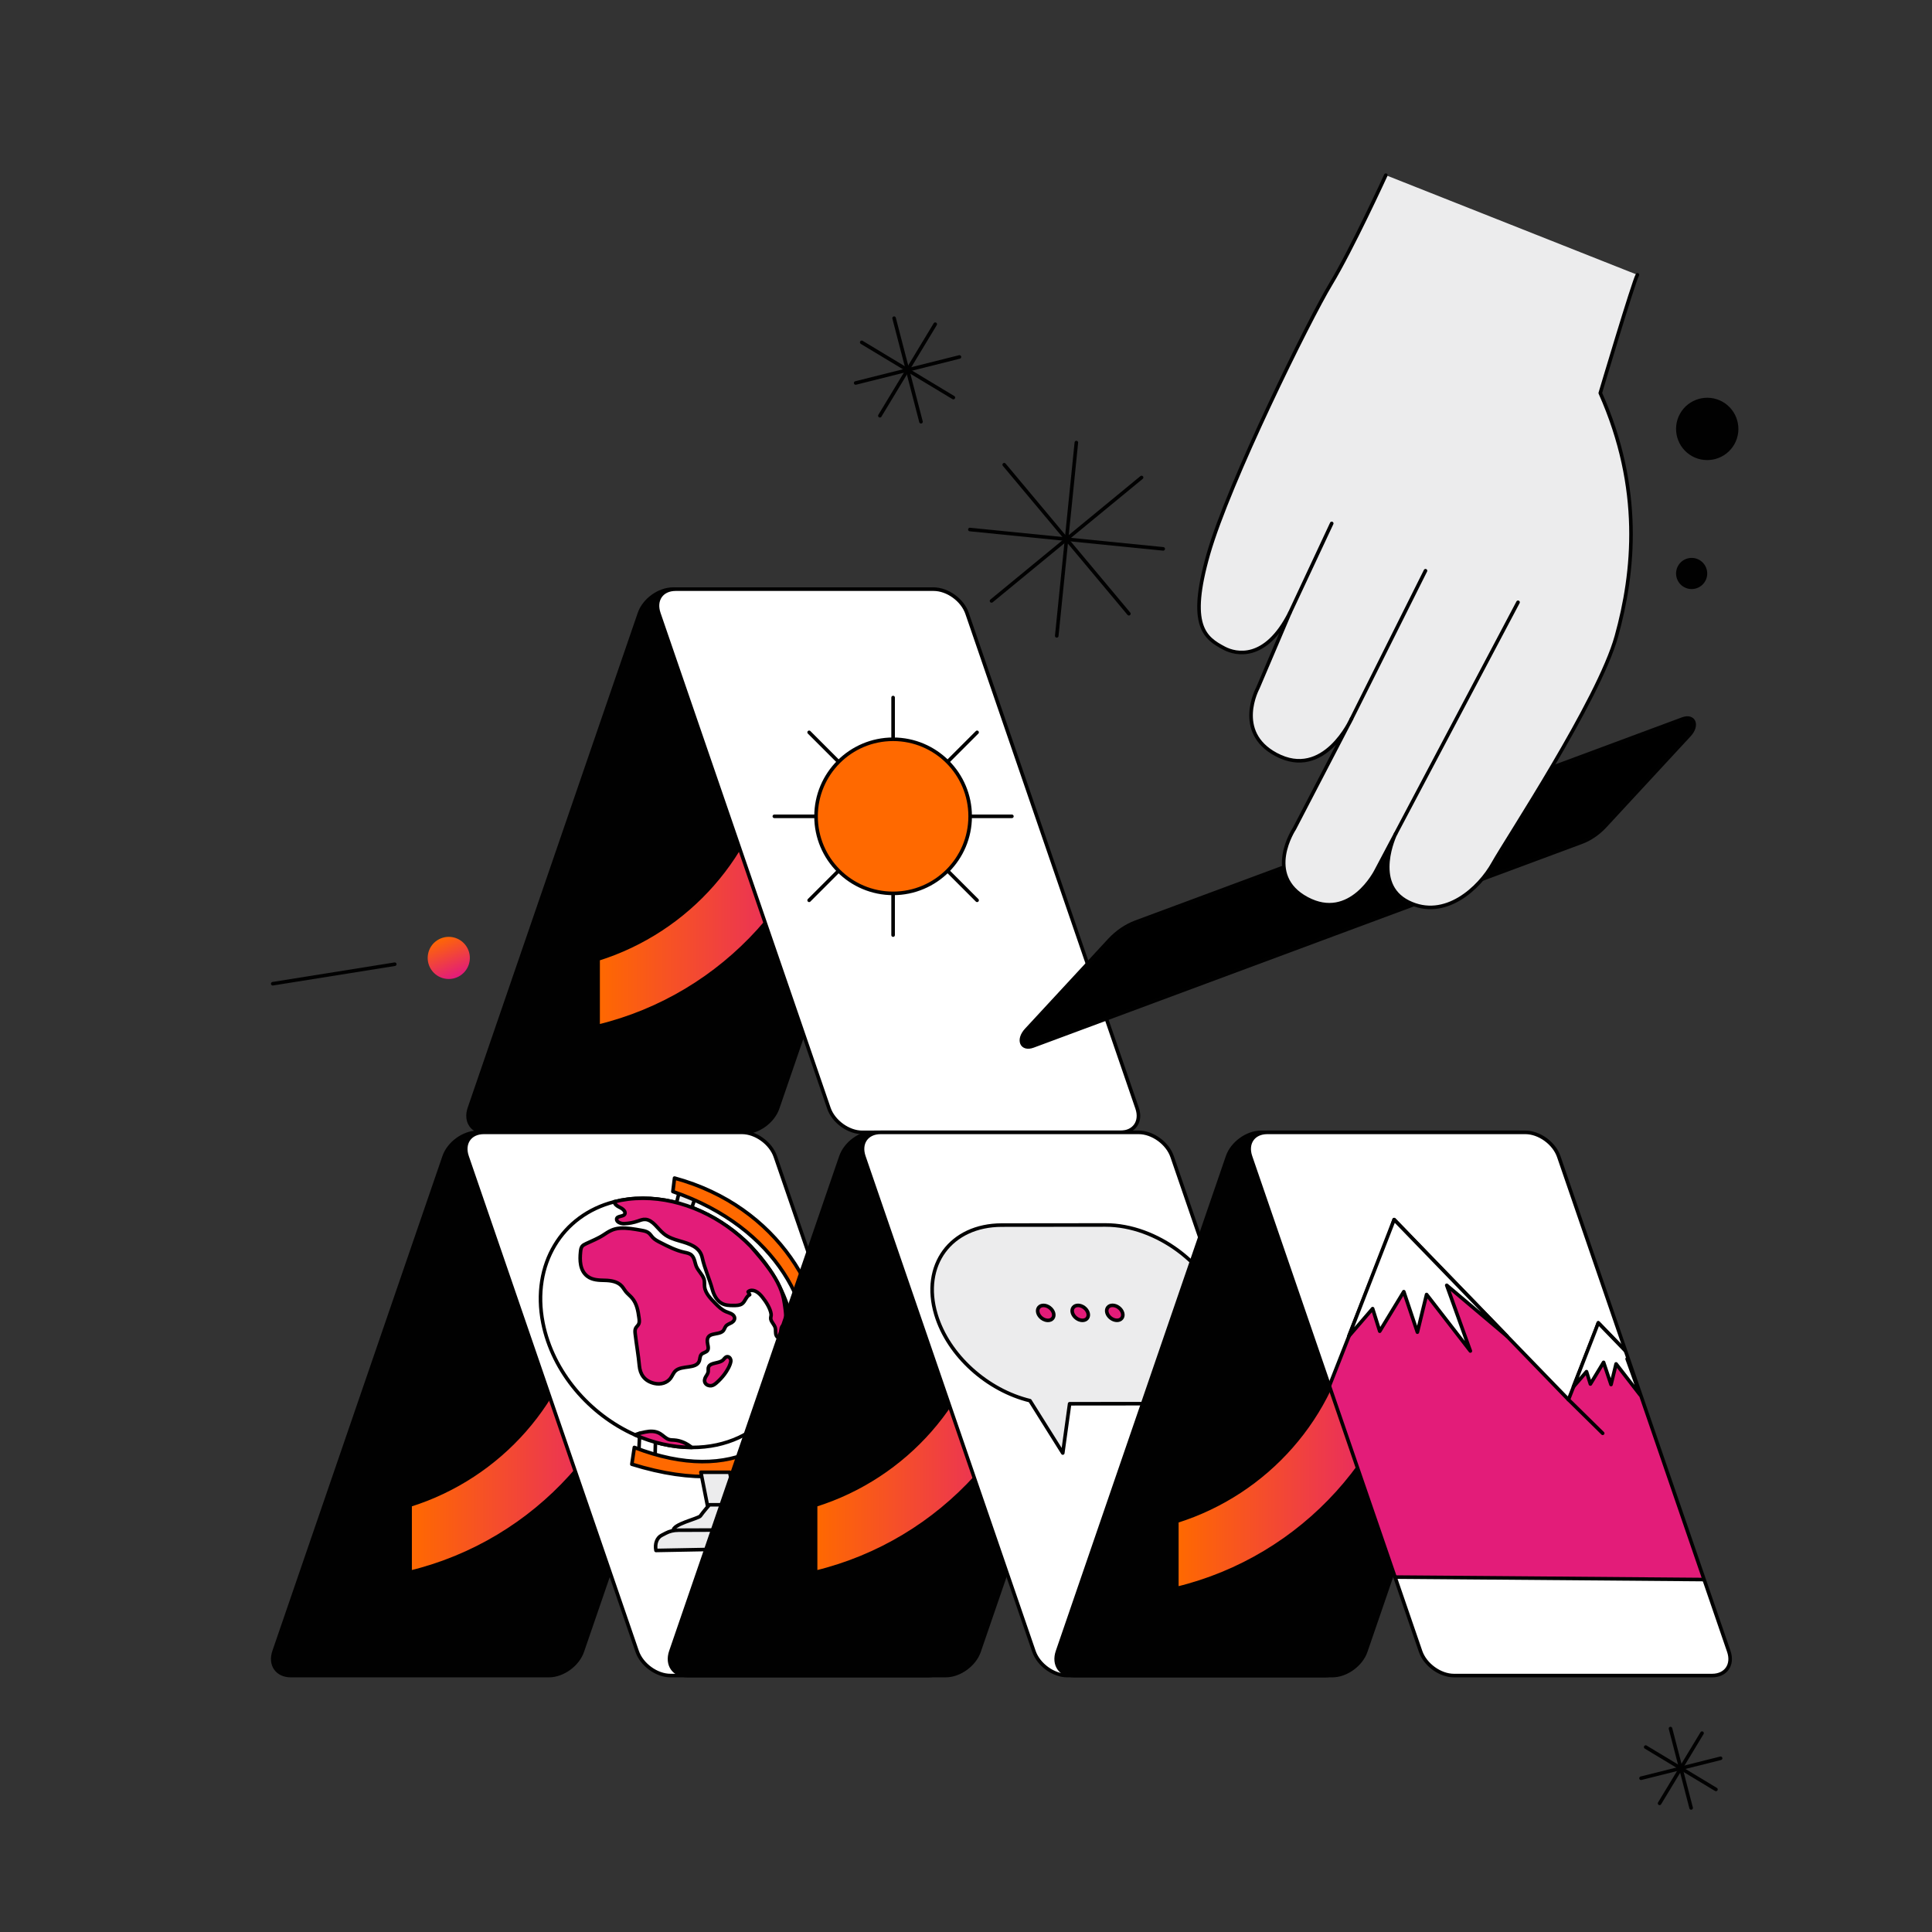 <?xml version="1.0" encoding="UTF-8"?><svg id="b" xmlns="http://www.w3.org/2000/svg" xmlns:xlink="http://www.w3.org/1999/xlink" viewBox="0 0 1080 1080"><rect x="0" y="0" width="1080" height="1080" fill="#333333" stroke="none"/><defs><linearGradient id="c" x1="1678.28" y1="7740.13" x2="1701.85" y2="7740.13" gradientTransform="translate(6772.84 -3962.28) rotate(67.73)" gradientUnits="userSpaceOnUse"><stop offset="0" stop-color="#ff6900"/><stop offset="1" stop-color="#e31c79"/></linearGradient><linearGradient id="d" x1="229.24" y1="804.62" x2="363" y2="804.62" gradientTransform="matrix(1,0,0,1,0,0)" xlink:href="#c"/><linearGradient id="e" x1="334.34" y1="499.39" x2="468.1" y2="499.39" gradientTransform="matrix(1,0,0,1,0,0)" xlink:href="#c"/><linearGradient id="f" x1="455.92" y1="804.62" x2="589.68" y2="804.62" gradientTransform="matrix(1,0,0,1,0,0)" xlink:href="#c"/><linearGradient id="g" x1="657.85" y1="813.64" x2="791.61" y2="813.64" gradientTransform="matrix(1,0,0,1,0,0)" xlink:href="#c"/><clipPath id="h"><path d="m812.76,936.65h144.3c7.73,0,11.92-6.05,9.35-13.52l-95.06-276.61c-2.57-7.47-10.91-13.52-18.65-13.52h-144.3c-7.73,0-11.92,6.05-9.35,13.52l95.06,276.61c2.57,7.47,10.91,13.52,18.65,13.52Z" fill="#fff"/></clipPath></defs><path d="m306.87,936.65h-144.3c-7.73,0-11.92-6.05-9.35-13.52l95.06-276.61c2.57-7.47,10.91-13.52,18.65-13.52h144.3c7.73,0,11.92,6.05,9.35,13.52l-95.06,276.61c-2.57,7.47-10.91,13.52-18.65,13.52Z" fill="#010101" stroke="#010101" stroke-linecap="round" stroke-linejoin="round" stroke-width="2"/><path d="m416.05,633h-144.3c-7.73,0-11.92-6.05-9.35-13.52l95.06-276.61c2.57-7.47,10.91-13.52,18.65-13.52h144.3c7.73,0,11.92,6.05,9.35,13.52l-95.06,276.61c-2.57,7.47-10.91,13.52-18.65,13.52Z" fill="#010101" stroke="#010101" stroke-linecap="round" stroke-linejoin="round" stroke-width="2"/><path d="m969.55,248.3c4.7-8.38,1.71-19.03-6.67-23.73-8.38-4.7-19.03-1.71-23.73,6.67-4.7,8.38-1.71,19.02,6.67,23.73,8.38,4.7,19.02,1.71,23.73-6.67Z" fill="#010101"/><path d="m953.24,324.84c2.35-4.19.85-9.51-3.34-11.86-4.19-2.35-9.51-.85-11.86,3.34-2.35,4.19-.85,9.51,3.34,11.86s9.51.85,11.86-3.34Z" fill="#010101"/><path d="m243.44,526.34c5.04-4.1,12.48-3.33,16.57,1.72,4.1,5.04,3.33,12.48-1.72,16.57-5.04,4.1-12.48,3.33-16.58-1.72s-3.32-12.48,1.72-16.58Z" fill="url(#c)"/><line x1="152.46" y1="549.91" x2="220.67" y2="539" fill="none" stroke="#010101" stroke-linecap="round" stroke-linejoin="round" stroke-width="2"/><line x1="554.27" y1="335.92" x2="638.14" y2="266.92" fill="none" stroke="#010101" stroke-linecap="round" stroke-linejoin="round" stroke-width="2"/><line x1="561.36" y1="259.77" x2="631.05" y2="343.07" fill="none" stroke="#010101" stroke-linecap="round" stroke-linejoin="round" stroke-width="2"/><line x1="601.69" y1="247.39" x2="590.73" y2="355.45" fill="none" stroke="#010101" stroke-linecap="round" stroke-linejoin="round" stroke-width="2"/><line x1="650.24" y1="306.82" x2="542.17" y2="296.01" fill="none" stroke="#010101" stroke-linecap="round" stroke-linejoin="round" stroke-width="2"/><line x1="478.32" y1="214.09" x2="536.33" y2="199.54" fill="none" stroke="#010101" stroke-linecap="round" stroke-linejoin="round" stroke-width="2"/><line x1="499.81" y1="177.87" x2="514.84" y2="235.76" fill="none" stroke="#010101" stroke-linecap="round" stroke-linejoin="round" stroke-width="2"/><line x1="522.8" y1="181.22" x2="491.86" y2="232.41" fill="none" stroke="#010101" stroke-linecap="round" stroke-linejoin="round" stroke-width="2"/><line x1="532.94" y1="222.25" x2="481.71" y2="191.38" fill="none" stroke="#010101" stroke-linecap="round" stroke-linejoin="round" stroke-width="2"/><path d="m229.24,841.33v37.6c70.24-17.02,124.46-75.98,133.76-148.6h-36.8c-8.71,52.44-46.7,95.18-96.96,111Z" fill="url(#d)" stroke="#010101" stroke-linecap="round" stroke-linejoin="round" stroke-width="2"/><path d="m334.34,536.1v37.6c70.24-17.02,124.46-75.98,133.76-148.6h-36.8c-8.71,52.44-46.7,95.18-96.96,111Z" fill="url(#e)" stroke="#010101" stroke-linecap="round" stroke-linejoin="round" stroke-width="2"/><path d="m482,633h144.3c7.73,0,11.92-6.05,9.35-13.52l-95.06-276.61c-2.57-7.47-10.91-13.52-18.65-13.52h-144.3c-7.73,0-11.92,6.05-9.35,13.52l95.06,276.61c2.57,7.47,10.91,13.52,18.65,13.52Z" fill="#fff" stroke="#010101" stroke-linecap="round" stroke-linejoin="round" stroke-width="2"/><line x1="499.25" y1="389.93" x2="499.25" y2="522.72" fill="#fff" stroke="#010101" stroke-linecap="round" stroke-linejoin="round" stroke-width="2"/><line x1="565.65" y1="456.33" x2="432.86" y2="456.33" fill="#fff" stroke="#010101" stroke-linecap="round" stroke-linejoin="round" stroke-width="2"/><line x1="546.2" y1="503.27" x2="452.31" y2="409.38" fill="#fff" stroke="#010101" stroke-linecap="round" stroke-linejoin="round" stroke-width="2"/><line x1="452.31" y1="503.27" x2="546.2" y2="409.38" fill="#fff" stroke="#010101" stroke-linecap="round" stroke-linejoin="round" stroke-width="2"/><circle cx="499.25" cy="456.33" r="43.07" fill="#ff6900" stroke="#010101" stroke-linecap="round" stroke-linejoin="round" stroke-width="2"/><path d="m374.82,936.65h144.3c7.73,0,11.92-6.05,9.35-13.52l-95.06-276.61c-2.57-7.47-10.91-13.52-18.65-13.52h-144.3c-7.73,0-11.92,6.05-9.35,13.52l95.06,276.61c2.57,7.47,10.91,13.52,18.65,13.52Z" fill="#fff" stroke="#010101" stroke-linecap="round" stroke-linejoin="round" stroke-width="2"/><path d="m442.78,739.49c7.59,38.46-17.44,69.64-55.9,69.64-.07,0-.15,0-.22,0-10.88-.03-21.66-2.56-31.7-7.03-25.39-11.31-46.03-35.1-51.46-62.6-6.47-32.78,10.76-60.28,39.81-67.68,5.03-1.28,10.42-1.96,16.09-1.96,22.34,0,44.3,10.52,60.27,26.88,0,0,0,0,0,0,3.94,4.03,7.51,8.42,10.63,13.09,0,0,0,0,0,0,2.03,3.04,3.88,6.2,5.51,9.46,0,0,0,0,0,0,3.2,6.39,5.57,13.17,6.96,20.19Z" fill="#fff" stroke="#010101" stroke-linecap="round" stroke-linejoin="round" stroke-width="2"/><polygon points="377.74 674.21 379.75 666.08 388.58 669.64 385.92 677.53 377.74 674.21" fill="#ececed" stroke="#010101" stroke-linecap="round" stroke-linejoin="round" stroke-width="2"/><polygon points="357.13 811 357.61 801.22 366.44 804.77 366.2 813.64 357.13 811" fill="#fff" stroke="#010101" stroke-linecap="round" stroke-linejoin="round" stroke-width="2"/><path d="m377.06,658.55l-.92,7.53c117.51,40.37,90.07,186.27-21.54,143.04l-1.4,9.39c138.44,43.08,140.37-128.33,23.87-159.96Z" fill="#ff6900" stroke="#010101" stroke-linecap="round" stroke-linejoin="round" stroke-width="2"/><polygon points="391.8 823 397.61 852.43 413.73 852.43 407.92 823 391.8 823" fill="#ececed" stroke="#010101" stroke-linecap="round" stroke-linejoin="round" stroke-width="2"/><path d="m391.46,847.49c1.95-2.74,5.12-6.32,5.12-6.32h14.51l6.17,6.5c1.32,1.55,21.54,5.72,22.15,8.81l-18,3.87c-8.85,6.01-18.54,6.81-29.44,0l-15.51-4.74c-.69-3.5,14.03-6.78,14.99-8.13Z" fill="#ececed" stroke="#010101" stroke-linecap="round" stroke-linejoin="round" stroke-width="2"/><path d="m379.15,855.39c-2.52,0-4.89.57-6.95,1.65l-2.38,1.24c-2.62,1.37-3.86,4.71-3.13,8.43l82.24-1.54c-.55-2.81-2.44-5.36-4.81-6.51l-2.97-1.44c-2.78-1.35-5.72-2.05-8.57-2.04l-53.43.2Z" fill="#ececed" stroke="#010101" stroke-linecap="round" stroke-linejoin="round" stroke-width="2"/><path d="m327.57,695.25c-.82.39-1.67.8-2.2,1.51-.61.82-.74,1.94-.85,3.02-.47,4.63-.42,10.42,3.81,13.65,2.87,2.19,6.48,2.21,9.77,2.29,3.29.08,7.1.58,9.51,3.26.84.94,1.42,2.05,2.21,3.03,1.01,1.26,2.32,2.25,3.39,3.46,2.8,3.2,3.48,7.37,4,11.23.16,1.17.31,2.39-.13,3.38-.43.96-1.37,1.57-1.8,2.54-.41.93-.3,2.09-.17,3.19.68,5.86,1.76,11.8,2.29,17.65.43,4.76,2.8,8.52,8.31,9.84,3.6.87,7.24-.27,9.15-2.85,1-1.35,1.56-3.06,2.81-4.18,3.55-3.18,11.52-.85,13.22-5.41.44-1.19.32-2.69,1.12-3.64.92-1.1,2.84-1.15,3.58-2.4.75-1.26-.05-3.09-.18-4.69-.45-5.75,5.85-3.55,8.64-5.99.84-.74,1.04-1.99,1.75-2.85.8-.96,2.14-1.32,3.23-1.96,1.09-.64,2.01-1.88,1.47-3.23-.68-1.69-2.9-2.16-4.61-2.86-2.3-.95-4.21-2.82-6.01-4.63-2.69-2.69-5.56-5.74-6-9.17-.2-1.54.12-3.06-.41-4.58-.84-2.39-3.08-4.39-4.15-6.77-.88-1.97-.98-4.84-2.72-6.45-1.11-1.03-2.64-1.27-4.04-1.58-4.62-1-9.08-3.27-13.46-5.51-1.53-.78-3.11-1.6-4.29-2.88-.71-.77-1.26-1.69-2.07-2.37-1.15-.96-2.63-1.25-4.02-1.5-4.09-.74-8.23-1.49-12.19-1.21-3.9.27-6.2,1.8-9.11,3.72-2.97,1.97-6.54,3.37-9.86,4.94Z" fill="#e31c79" stroke="#010101" stroke-linecap="round" stroke-linejoin="round" stroke-width="2"/><path d="m438.45,728.26c.42,3.11,1.64,9.4,0,11.85-.34.51-.89.85-1.25,1.35-1.05,1.45-.29,3.76-.78,5.54-.1.35-.27.7-.61.83-.64.24-1.47-.43-1.81-1.13-.72-1.47-.2-3.04-.66-4.57-.5-1.65-2.04-2.97-2.44-4.63-.24-1.01.3-1.9.16-2.91-.43-3.13-2.76-6.82-4.86-9.44-1.05-1.31-2.27-2.59-3.76-3.31-1.49-.72-3.32-.75-4.24.29.29.54.59,1.08.88,1.63-2.08.99-2.45,3.81-4.31,5.1-1.29.89-3.11.92-4.82.91-2.15,0-4.44-.04-6.5-1.18-2.82-1.56-4.41-4.75-5.22-7.7-1.69-6.16-4.35-11.78-5.68-17.86-1.33-6.08-7.31-7.8-12.72-9.36-3.05-.87-6.2-1.89-8.77-3.99-3.43-2.81-6.05-7.61-10.13-8.01-1.56-.15-2.93.44-4.3.91-2.39.83-4.96,1.32-7.62,1.46-1.77.09-4.44-.81-4.31-2.54.16-2.08,4.25-1.14,4.67-3.14.22-1.05-.8-2.21-1.86-2.86-1.06-.65-2.26-1.07-3.15-1.94-.53-.51-.87-1.12-1.05-1.77,5.03-1.28,10.42-1.96,16.09-1.96,22.34,0,44.3,10.52,60.27,26.88,0,0,0,0,0,0,3.64,4.18,7.41,8.53,10.63,13.09,0,0,0,0,0,0,2.16,3.05,4.06,6.2,5.51,9.46,0,0,0,0,0,0,1.29,2.9,2.21,5.89,2.62,8.97Z" fill="#e31c79" stroke="#010101" stroke-linecap="round" stroke-linejoin="round" stroke-width="2"/><path d="m397.86,762.54c-.95.4-1.67.97-1.88,1.98-.15.7.01,1.49-.08,2.21-.14,1.17-.91,2.05-1.46,3.02-.55.97-.89,2.26-.2,3.4.69,1.13,2.18,1.64,3.35,1.47,1.17-.17,2.09-.88,2.92-1.6,1.66-1.45,3.16-3.06,4.48-4.81,1.33-1.76,3.28-4.99,3.56-7.32.11-.93-.49-2.14-1.48-2.43-1.17-.34-1.94.72-2.61,1.52-1.42,1.7-4.56,1.71-6.61,2.57Z" fill="#e31c79" stroke="#010101" stroke-linecap="round" stroke-linejoin="round" stroke-width="2"/><path d="m386.66,809.12c-10.88-.03-21.66-2.56-31.7-7.03,2.1-.86,4.66-1.37,5.8-1.61,2.61-.54,5.61-.65,8.2.9,1.71,1.02,3.14,2.71,4.98,3.3.97.31,1.95.28,2.93.34,3.4.22,6.95,1.72,9.79,4.11Z" fill="#e31c79" stroke="#010101" stroke-linecap="round" stroke-linejoin="round" stroke-width="2"/><path d="m528.67,936.65h-144.3c-7.73,0-11.92-6.05-9.35-13.52l95.06-276.61c2.57-7.47,10.91-13.52,18.65-13.52h144.3c7.73,0,11.92,6.05,9.35,13.52l-95.06,276.61c-2.57,7.47-10.91,13.52-18.65,13.52Z" fill="#010101" stroke="#010101" stroke-linecap="round" stroke-linejoin="round" stroke-width="2"/><path d="m455.92,841.33v37.6c70.24-17.02,124.46-75.98,133.76-148.6h-36.8c-8.71,52.44-46.7,95.18-96.96,111Z" fill="url(#f)" stroke="#010101" stroke-linecap="round" stroke-linejoin="round" stroke-width="2"/><path d="m596.62,936.65h144.3c7.73,0,11.92-6.05,9.35-13.52l-95.06-276.61c-2.57-7.47-10.91-13.52-18.65-13.52h-144.3c-7.73,0-11.92,6.05-9.35,13.52l95.06,276.61c2.57,7.47,10.91,13.52,18.65,13.52Z" fill="#fff" stroke="#010101" stroke-linecap="round" stroke-linejoin="round" stroke-width="2"/><path d="m559.99,684.83l57.96-.06c28.58-.03,58.44,22.31,66.7,49.89h0c8.26,27.58-8.21,49.97-36.79,50l-49.94.05-3.82,27.54-18.35-29.27c-23.7-5.75-45.65-25.12-52.55-48.15h0c-8.26-27.58,8.21-49.97,36.79-50Z" fill="#ececed" stroke="#010101" stroke-linecap="round" stroke-linejoin="round" stroke-width="2"/><ellipse cx="623.17" cy="733.84" rx="3.68" ry="4.93" transform="translate(-338.26 784.06) rotate(-52.65)" fill="#e31c79" stroke="#010101" stroke-linecap="round" stroke-linejoin="round" stroke-width="2"/><ellipse cx="603.86" cy="733.86" rx="3.68" ry="4.93" transform="translate(-345.87 768.72) rotate(-52.65)" fill="#e31c79" stroke="#010101" stroke-linecap="round" stroke-linejoin="round" stroke-width="2"/><ellipse cx="584.56" cy="733.88" rx="3.68" ry="4.93" transform="translate(-353.47 753.38) rotate(-52.65)" fill="#e31c79" stroke="#010101" stroke-linecap="round" stroke-linejoin="round" stroke-width="2"/><path d="m744.81,936.65h-144.3c-7.73,0-11.92-6.05-9.35-13.52l95.06-276.61c2.57-7.47,10.91-13.52,18.65-13.52h144.3c7.73,0,11.92,6.05,9.35,13.52l-95.06,276.61c-2.57,7.47-10.91,13.52-18.65,13.52Z" fill="#010101" stroke="#010101" stroke-linecap="round" stroke-linejoin="round" stroke-width="2"/><line x1="917.35" y1="994.04" x2="961.83" y2="982.89" fill="none" stroke="#010101" stroke-linecap="round" stroke-linejoin="round" stroke-width="2"/><line x1="933.82" y1="966.27" x2="945.35" y2="1010.65" fill="none" stroke="#010101" stroke-linecap="round" stroke-linejoin="round" stroke-width="2"/><line x1="951.45" y1="968.84" x2="927.72" y2="1008.08" fill="none" stroke="#010101" stroke-linecap="round" stroke-linejoin="round" stroke-width="2"/><line x1="959.22" y1="1000.3" x2="919.95" y2="976.63" fill="none" stroke="#010101" stroke-linecap="round" stroke-linejoin="round" stroke-width="2"/><path d="m657.85,850.35v37.6c70.24-17.02,124.46-75.98,133.76-148.6h-36.8c-8.71,52.44-46.7,95.18-96.96,111Z" fill="url(#g)" stroke="#010101" stroke-linecap="round" stroke-linejoin="round" stroke-width="2"/><path d="m812.76,936.65h144.3c7.73,0,11.92-6.05,9.35-13.52l-95.06-276.61c-2.57-7.47-10.91-13.52-18.65-13.52h-144.3c-7.73,0-11.92,6.05-9.35,13.52l95.06,276.61c2.57,7.47,10.91,13.52,18.65,13.52Z" fill="#fff"/><g clip-path="url(#h)"><polygon points="1000.36 849.87 893.46 739.49 892.11 743.41 876.78 782.4 779.33 681.77 776.88 688.93 701.35 880.99 832.1 882 974.36 883.16 941.66 849.39 1000.36 849.87" fill="#e31c79" stroke="#010101" stroke-linecap="round" stroke-linejoin="round" stroke-width="2"/><polygon points="893.46 739.49 879.56 775.23 886.87 766.76 889.04 773.68 896.41 761.56 900.58 773.97 903.4 762.43 916.81 779.74 909.57 759.62 928.07 775.23 893.46 739.49" fill="#fff" stroke="#010101" stroke-linecap="round" stroke-linejoin="round" stroke-width="2"/><polygon points="779.33 681.77 753.98 746.98 767.31 731.53 771.28 744.16 784.73 722.05 792.33 744.69 797.47 723.63 821.94 755.22 808.73 718.49 842.49 746.98 779.33 681.77" fill="#fff" stroke="#010101" stroke-linecap="round" stroke-linejoin="round" stroke-width="2"/><line x1="876.78" y1="782.4" x2="895.91" y2="801.22" fill="#fff" stroke="#010101" stroke-linecap="round" stroke-linejoin="round" stroke-width="2"/></g><path d="m812.76,936.65h144.3c7.73,0,11.92-6.05,9.35-13.52l-95.06-276.61c-2.57-7.47-10.91-13.52-18.65-13.52h-144.3c-7.73,0-11.92,6.05-9.35,13.52l95.06,276.61c2.57,7.47,10.91,13.52,18.65,13.52Z" fill="none" stroke="#010101" stroke-linecap="round" stroke-linejoin="round" stroke-width="2"/><path d="m884.19,470.78l-306.69,113.93c-6.44,2.39-8.89-3.47-3.78-9l46.42-50.17c4.16-4.49,9.34-8.04,14.56-9.99l305.84-113.61c6.44-2.39,8.89,3.47,3.78,9l-47.09,50.9c-3.72,4.02-8.36,7.21-13.04,8.94Z" stroke="#010101" stroke-linecap="round" stroke-linejoin="round" stroke-width="2"/><path d="m774.69,97.92s-18.98,41.4-30.81,60.93c-11.83,19.53-56.94,110.82-68.39,150.87-11.45,40.05-2.13,46.89,9.01,52.71,6.27,3.27,22.9,7.22,36.51-19.77l-17.87,41.94s-13.39,24.5,10.15,37.14c26.97,14.47,42.2-19.93,42.2-19.93l-31.92,61.4s-17.34,26.09,7.02,39.13c24.36,13.05,38.61-15.54,38.61-15.54l10.95-20.71-.2.38s-13.24,27.56,7.29,37.79c20.52,10.23,39.81-7.92,47.4-21.57,7.59-13.65,59.03-91.26,68.94-127.03,9.91-35.77,14.75-82.58-9.01-135.95,0,0,18.53-62.26,20.75-66.08" fill="#ececed" stroke="#010101" stroke-linecap="round" stroke-linejoin="round" stroke-width="2"/><line x1="755.49" y1="401.8" x2="796.86" y2="319.04" fill="#fff" stroke="#000" stroke-linecap="round" stroke-linejoin="round" stroke-width="2"/><line x1="721.01" y1="342.66" x2="744.44" y2="292.59" fill="#fff" stroke="#000" stroke-linecap="round" stroke-linejoin="round" stroke-width="2"/><line x1="780.16" y1="466.09" x2="848.59" y2="336.68" fill="#fff" stroke="#000" stroke-linecap="round" stroke-linejoin="round" stroke-width="2"/></svg>